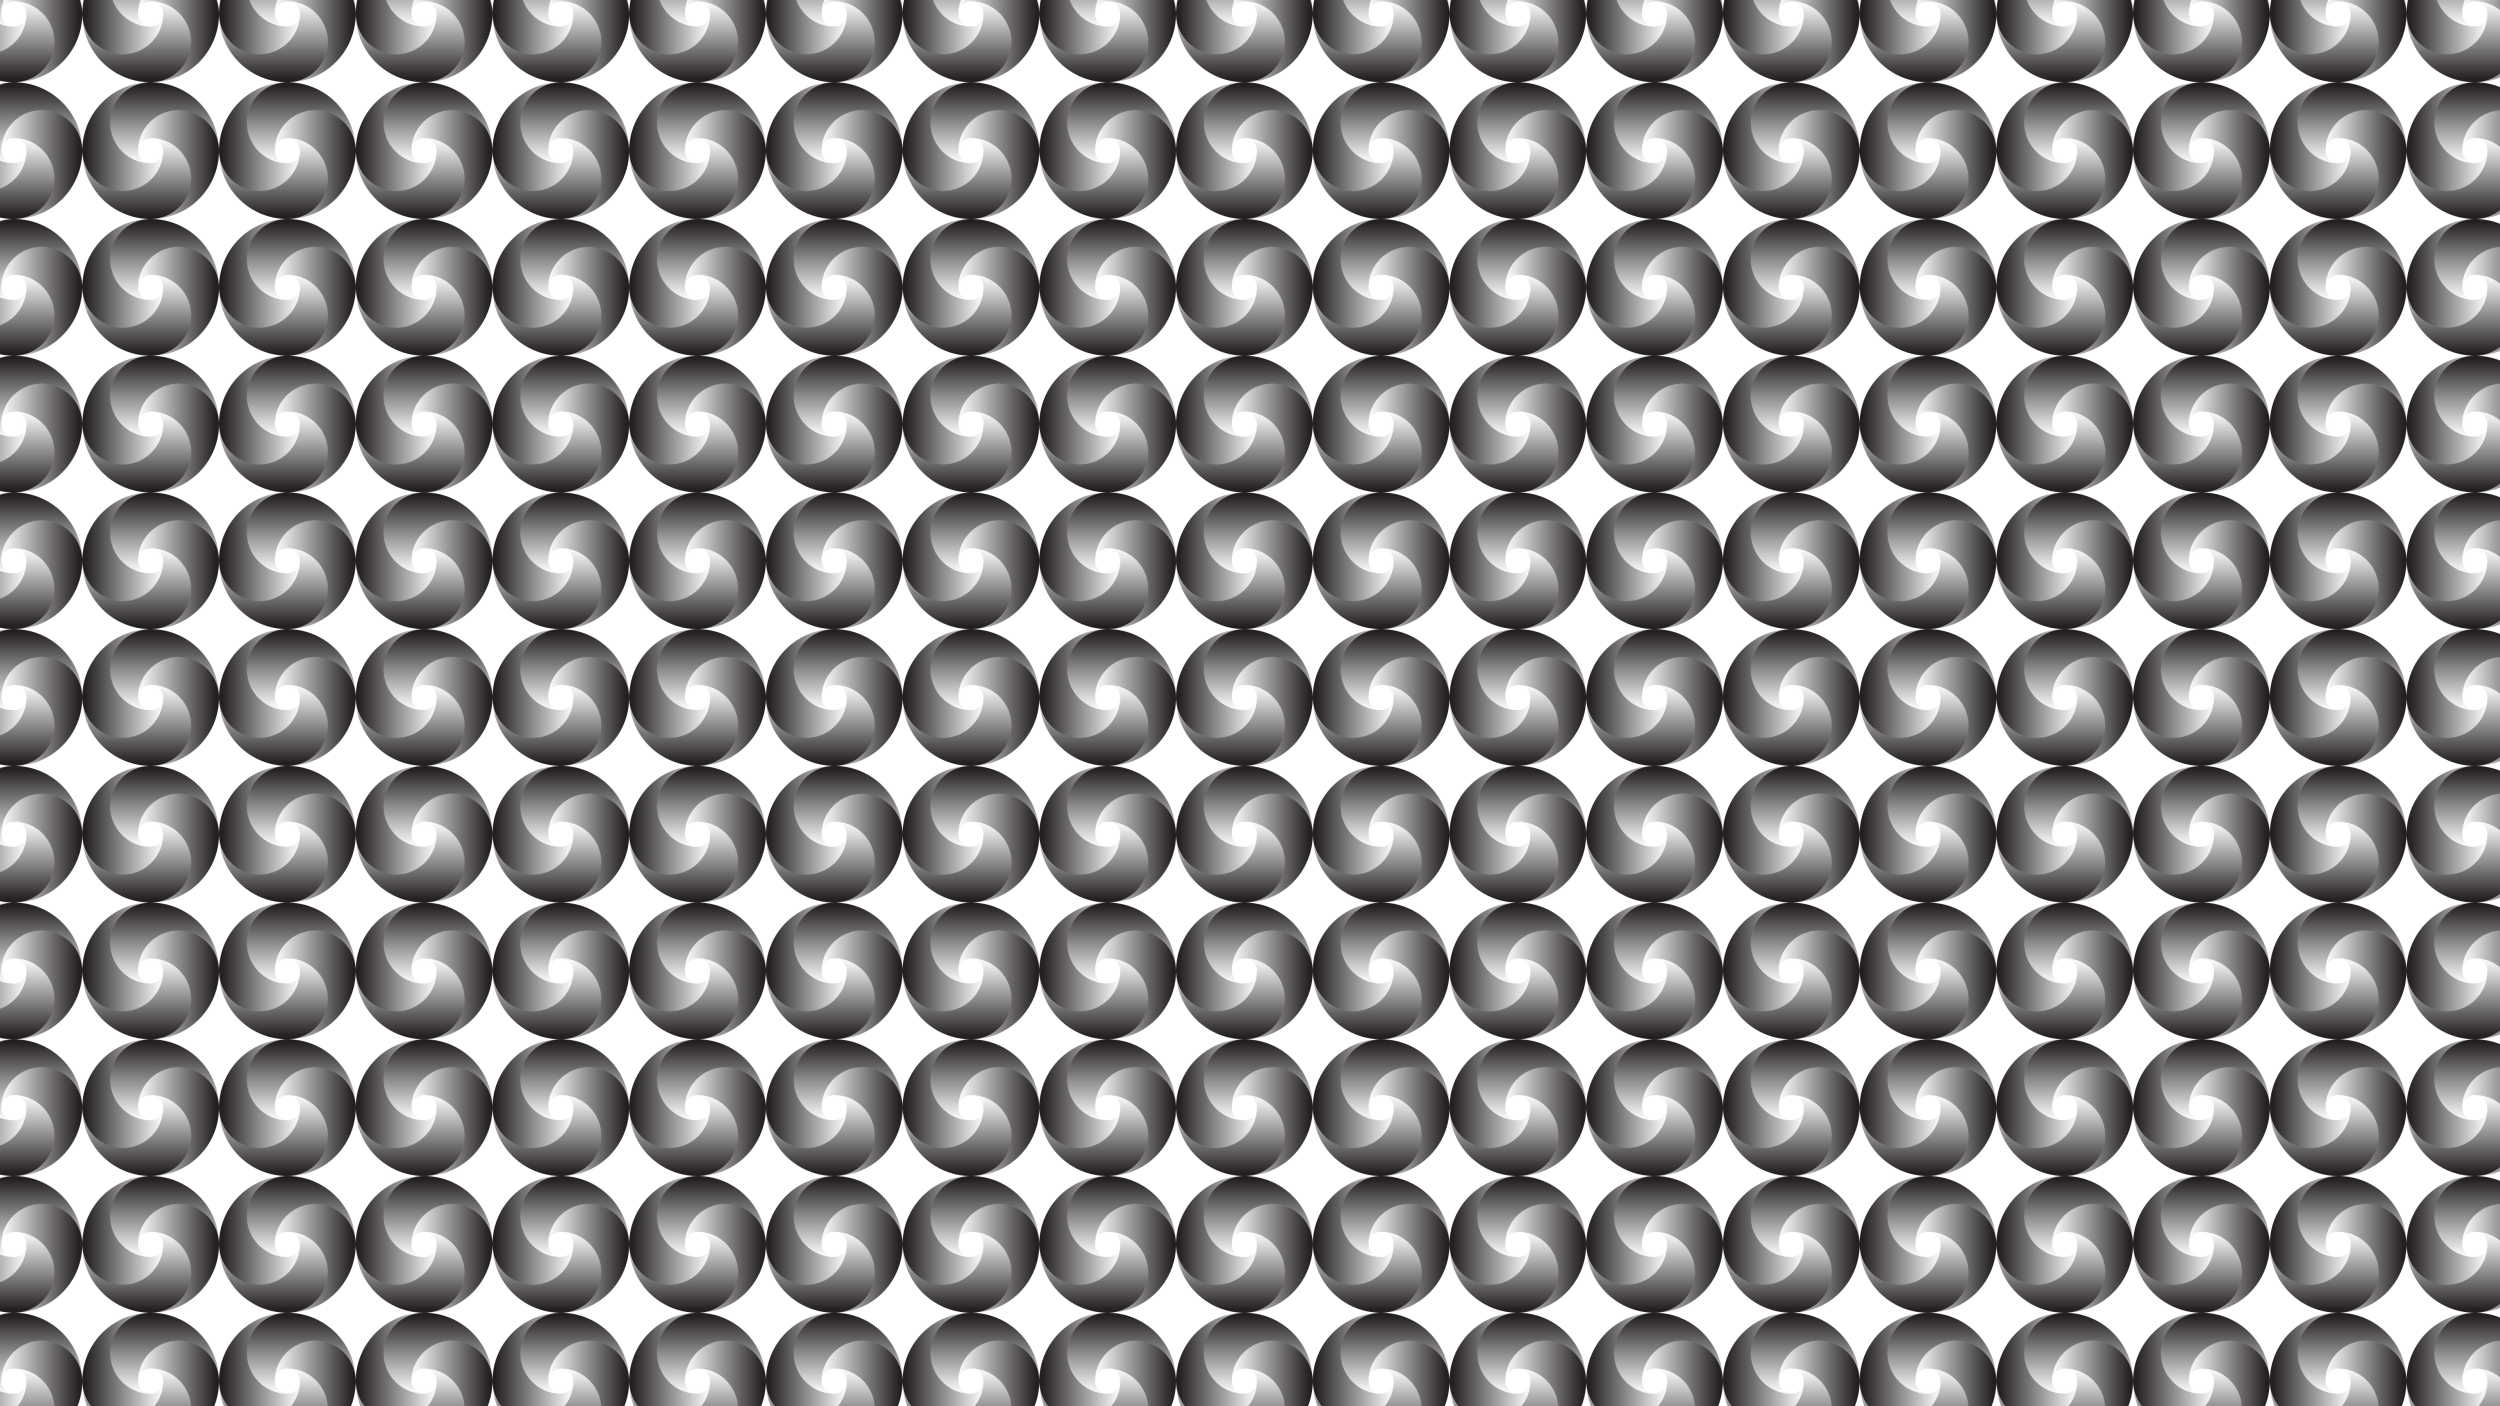 <svg xmlns="http://www.w3.org/2000/svg" xmlns:xlink="http://www.w3.org/1999/xlink" viewBox="0 0 3840 2160">
  <defs>
    <linearGradient id="a" data-name="Neutral 5" x1="-7.403" y1="-14176.315" x2="199.646" y2="-14176.315" gradientTransform="matrix(1, 0, 0, -1, 7.405, -14037.027)" gradientUnits="userSpaceOnUse">
      <stop offset="0.034" stop-color="#231f20"/>
      <stop offset="1" stop-color="#fff"/>
    </linearGradient>
    <linearGradient id="b" x1="14332.546" y1="-15667.507" x2="14539.595" y2="-15667.507" gradientTransform="matrix(0, 1, 1, 0, 15878.219, -14332.543)" xlink:href="#a"/>
    <linearGradient id="c" x1="15823.738" y1="-1327.558" x2="16030.787" y2="-1327.558" gradientTransform="matrix(-1, 0, 0, 1, 16173.735, 1538.271)" xlink:href="#a"/>
    <linearGradient id="d" x1="1483.789" y1="163.634" x2="1690.838" y2="163.634" gradientTransform="matrix(0, -1, -1, 0, 302.922, 1833.787)" xlink:href="#a"/>
    <pattern id="e" data-name="New Pattern" width="350" height="350" patternTransform="translate(126.4 126.4) scale(0.6)" patternUnits="userSpaceOnUse" viewBox="0 0 350 350">
      <rect width="350" height="350" fill="none"/>
      <path d="M207.052,175c0,68.622-65.636,118.254-131.682,99.627A103.563,103.563,0,0,1,.041,173.661H0A175,175,0,0,1,175.016,0V.019A103.519,103.519,0,0,0,175,207.056,32.055,32.055,0,0,0,207.052,175Z" fill="url(#a)"/>
      <path d="M175,207.052c-68.622,0-118.254-65.636-99.627-131.682A103.563,103.563,0,0,1,176.339.041V0A175,175,0,0,1,350,175.016h-.019A103.519,103.519,0,0,0,142.944,175,32.055,32.055,0,0,0,175,207.052Z" fill="url(#b)"/>
      <path d="M142.948,175c0-68.622,65.636-118.254,131.682-99.627a103.563,103.563,0,0,1,75.329,100.967H350A175,175,0,0,1,174.984,350v-.019A103.519,103.519,0,0,0,175,142.944,32.055,32.055,0,0,0,142.948,175Z" fill="url(#c)"/>
      <path d="M175,142.948c68.622,0,118.254,65.636,99.627,131.682a103.563,103.563,0,0,1-100.967,75.329V350A175,175,0,0,1,0,174.984H.019A103.519,103.519,0,0,0,207.056,175,32.055,32.055,0,0,0,175,142.948Z" fill="url(#d)"/>
    </pattern>
  </defs>
  <rect width="3840" height="2160" fill="url(#e)"/>
</svg>
